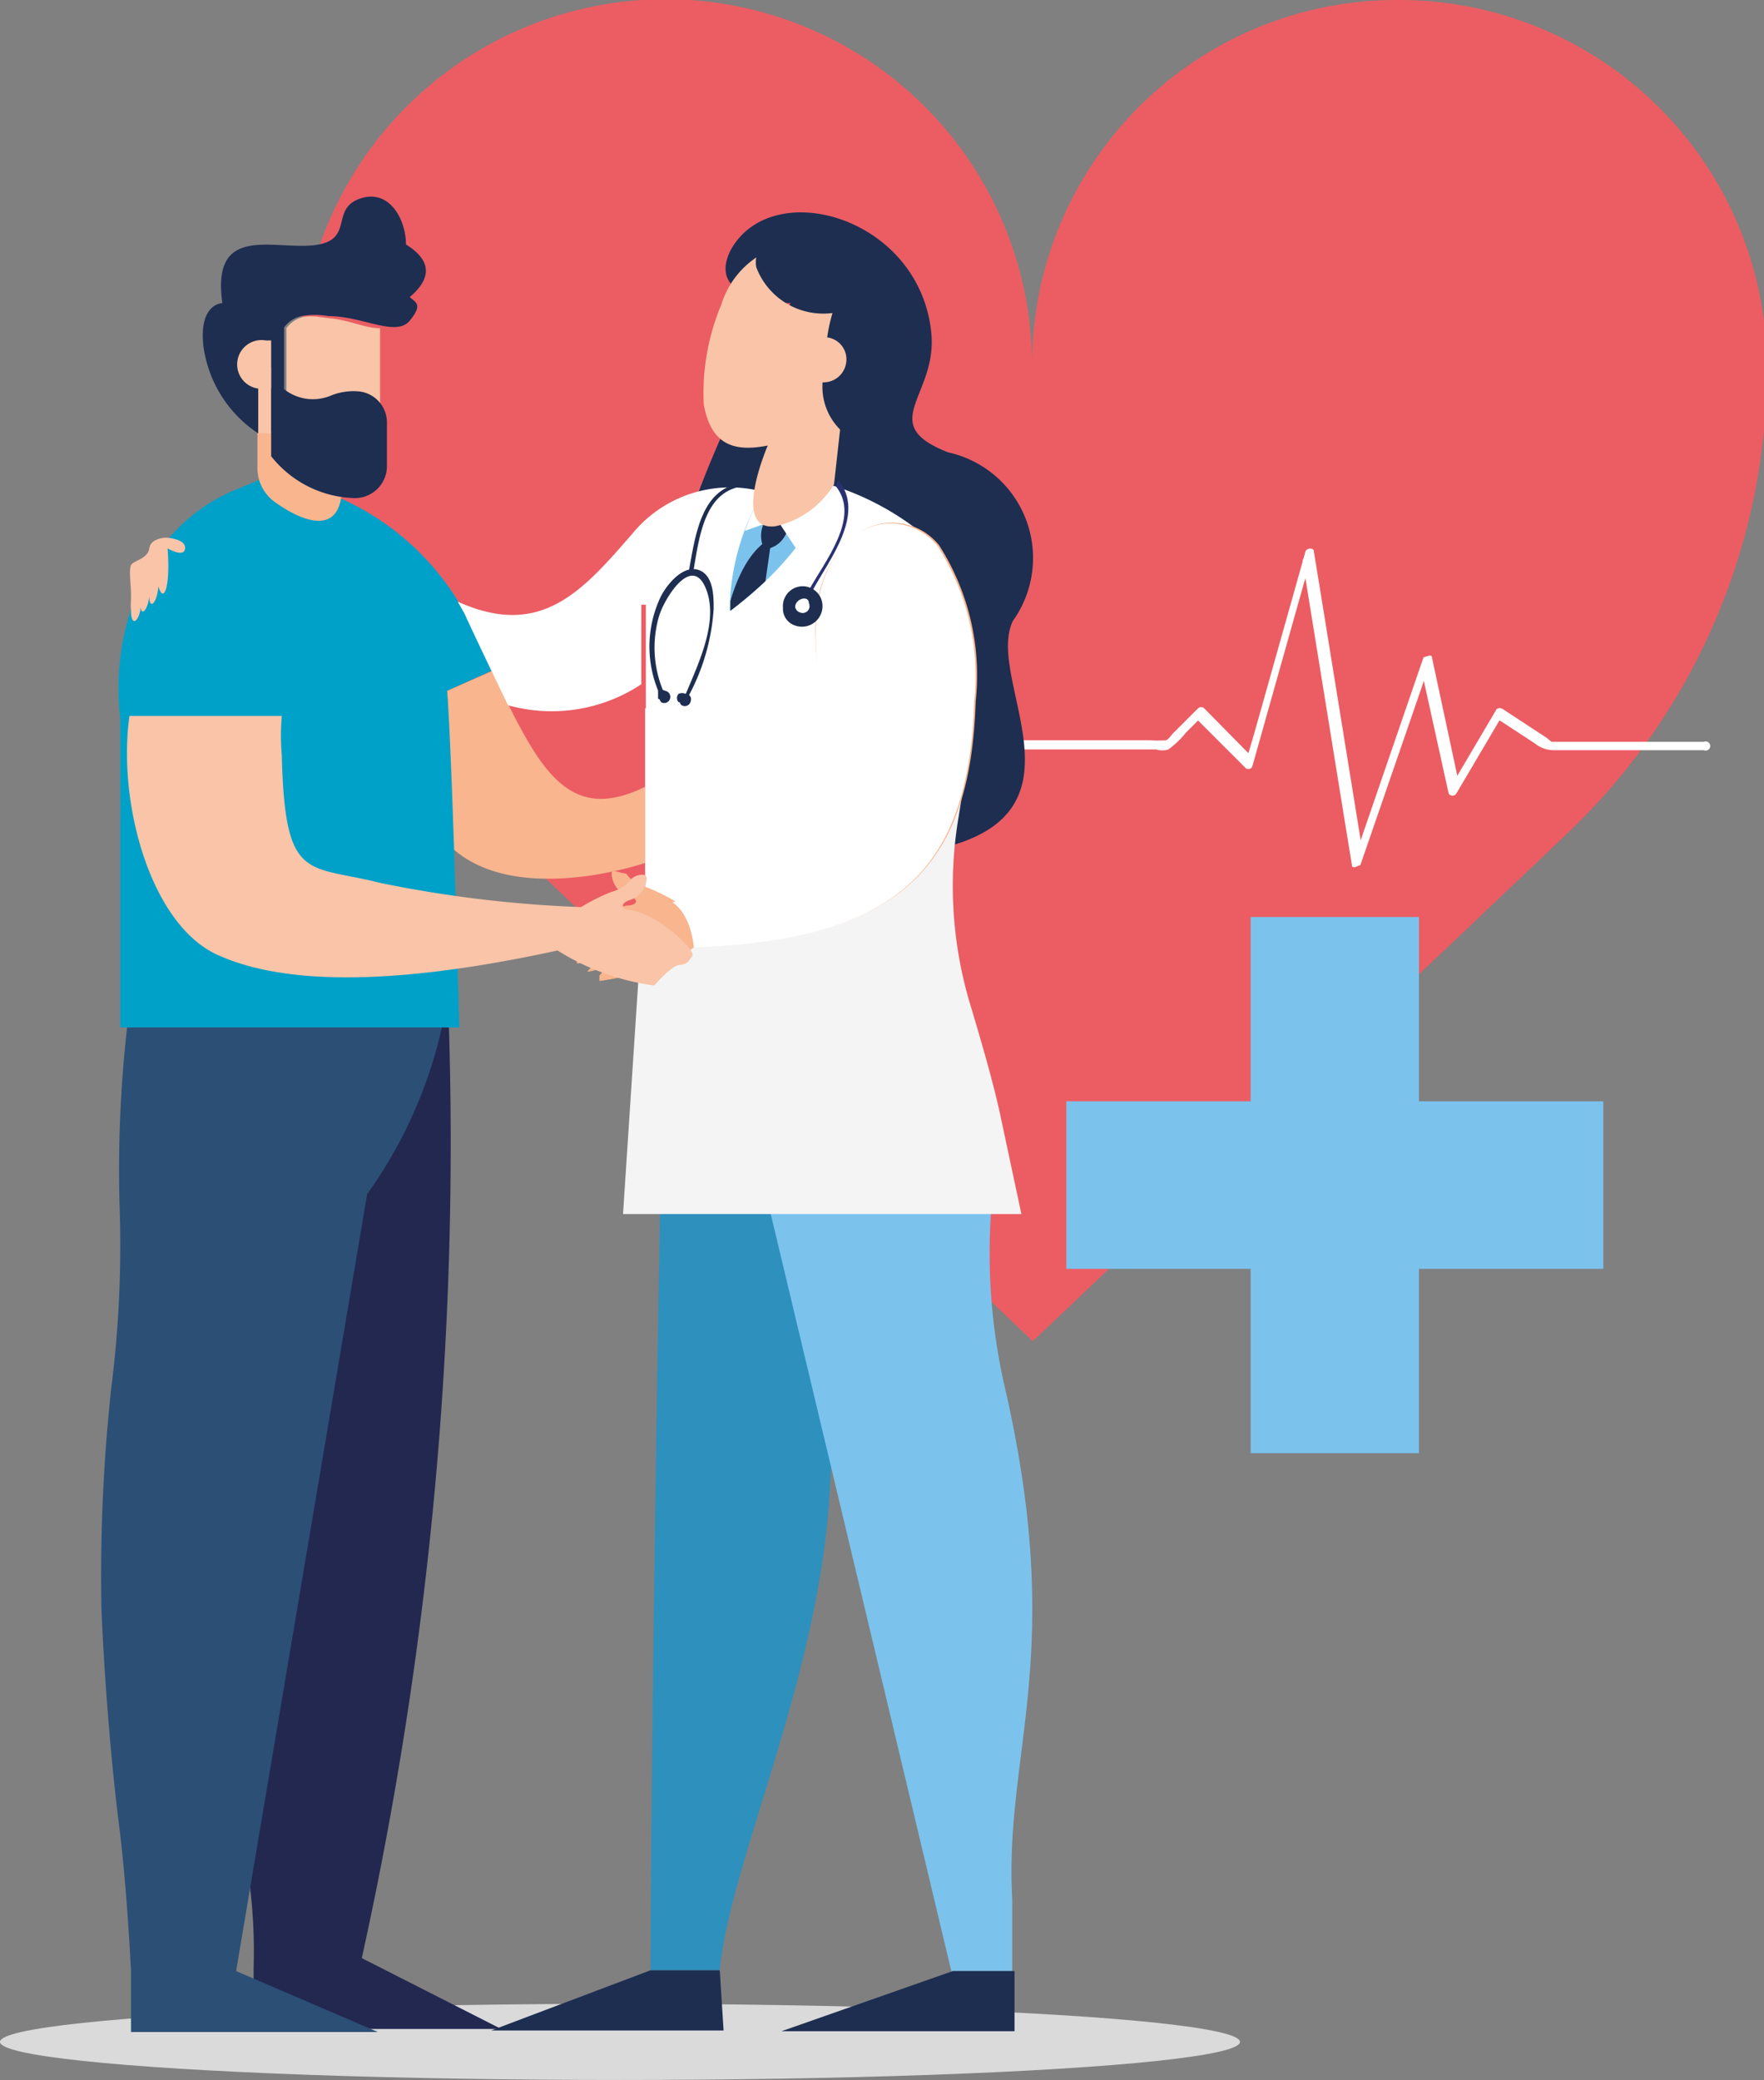 <svg id="Calque_6" data-name="Calque 6" xmlns="http://www.w3.org/2000/svg" viewBox="0 0 23.16 27.31"><rect x="0" y="0" width="23.16" height="27.31" fill="#808080" stroke="none"/><defs><style>.cls-1{fill:#eb5d63;}.cls-2{fill:#7bc3ed;}.cls-3{fill:#fff;}.cls-4{fill:#dadada;}.cls-5{fill:#222850;}.cls-6{fill:#2c4f76;}.cls-7{fill:#2e90bd;}.cls-8{fill:#1d2e51;}.cls-9{fill:#f8b58e;}.cls-10{fill:#00a1c9;}.cls-11{fill:#f9c4a7;}.cls-12{fill:#f5f4f4;}.cls-13{fill:#293271;}</style></defs><path class="cls-1" d="M277.21,327.84a4.79,4.79,0,0,0-4.84,4.77,4.81,4.81,0,0,0-9.62.06h0a8.47,8.47,0,0,0,2.63,6.13l7,6.65,7-6.65a8.44,8.44,0,0,0,2.64-6.13h0A4.83,4.83,0,0,0,277.21,327.84Z" transform="translate(-258.82 -327.84)"/><polygon class="cls-2" points="21.05 14.46 18.63 14.46 18.63 12.04 16.42 12.04 16.42 14.46 14 14.46 14 16.66 16.42 16.66 16.42 19.08 18.63 19.08 18.63 16.66 21.05 16.66 21.05 14.46"/><path class="cls-3" d="M270.27,337.68H274a.27.27,0,0,0,.16,0,1.19,1.19,0,0,0,.23-.22l.2-.2h-.08l.65.65a.06.06,0,0,0,.1,0l.67-2.38.1-.34h-.11l.57,3.52.08.49c0,.06.09,0,.11,0l.79-2.29.11-.33h-.11l.37,1.68a.06.06,0,0,0,.1,0l.59-1-.08,0,.52.34a.4.4,0,0,0,.27.09h1.95a.06.06,0,1,0,0-.11h-2s0,0,0,0l-.06-.05-.58-.38a.07.07,0,0,0-.08,0l-.59,1,.1,0-.36-1.68c0-.05-.09,0-.11,0l-.79,2.3-.11.32h.11l-.57-3.52-.08-.49c0-.05-.09-.05-.11,0l-.67,2.38-.1.34.09,0-.65-.66a.06.06,0,0,0-.08,0l-.19.19-.15.15s-.05.07-.08.08a1.7,1.7,0,0,1-.21,0h-3.6a.06.06,0,0,0,0,.11Z" transform="translate(-258.82 -327.84)"/><ellipse class="cls-4" cx="8.14" cy="26.81" rx="8.14" ry="0.5"/><path class="cls-5" d="M263.57,353.55a49.61,49.61,0,0,0,1.13-12.63s0-1.6-2.44,4.82A11.47,11.47,0,0,0,262,352a7.06,7.06,0,0,1,.15,1.68v.8h3.25Z" transform="translate(-258.82 -327.84)"/><path class="cls-6" d="M263.64,343.52a6.05,6.05,0,0,0,1.06-2.6h-4.16a16.72,16.72,0,0,0-.15,2.75,14.84,14.84,0,0,1-.11,2.4,22.83,22.83,0,0,0-.13,2.76c0,.3.08,1.76.23,2.95.11.86.16,1.94.16,1.94v.8h3.24l-1.86-.8Z" transform="translate(-258.82 -327.84)"/><path class="cls-7" d="M267.53,341.33s-.15,7.49-.17,12.38h.91c.13-1.43,1.34-3.89,1.45-6.4.13-2.94,1.18-4.56,1.18-5.62,0-2.21-1.09.07-1.08-1.08S267.4,341.27,267.53,341.33Z" transform="translate(-258.82 -327.84)"/><path class="cls-2" d="M271.16,340.92a6.7,6.7,0,0,1,.67,2.86A7.87,7.87,0,0,0,272,346c.83,3.56,0,4.83.11,6.78,0,.57,0,.94,0,.94h-.8l-3-12.58s-1.06.78-1-.22Z" transform="translate(-258.82 -327.84)"/><path class="cls-8" d="M269.2,331.82s-1.13,0-.79-.69c.54-1,2.51-.44,2.64,1.11.06.81-.73,1.17.22,1.54a1.42,1.42,0,0,1,.85,2.21c-.38.77,1.1,2.54-1,3-2.65.61-2.74.7-3.5-1.35S269.2,331.82,269.2,331.82Z" transform="translate(-258.82 -327.84)"/><path class="cls-9" d="M265.28,336.65l-.59.26a17.61,17.61,0,0,1,0,2c.83.87,2.6.26,2.6.26v-1C266.24,338.69,265.87,337.87,265.28,336.65Z" transform="translate(-258.82 -327.84)"/><path class="cls-10" d="M264.69,336.91l.58-.26c-.1-.24-.22-.49-.34-.75a3.46,3.46,0,0,0-2.63-1.79l-.41.17a2.29,2.29,0,0,0-1.11,1,3.35,3.35,0,0,0-.38,2l0,4.05h4.45S264.76,337.77,264.69,336.91Z" transform="translate(-258.82 -327.84)"/><path class="cls-3" d="M270.91,334.83a3.61,3.61,0,0,0-1.14-.61l-1,.06a1.66,1.66,0,0,0-1.65.57c-.66.76-1.2,1.38-2.29.89l.09.16c.16.35.43.91.57,1.2a2.13,2.13,0,0,0,1.8-.31v3.28s2.5.12,3.12-1.47A10.59,10.59,0,0,0,270.91,334.83Z" transform="translate(-258.82 -327.84)"/><path class="cls-9" d="M262.2,333.44V334a.55.55,0,0,0,.24.44c.31.22.84.47.87-.17l-.12-.47Z" transform="translate(-258.82 -327.84)"/><path class="cls-11" d="M262.38,333.24v-.58c-.09,0-.18.07-.17.08v.79l.17,0Z" transform="translate(-258.82 -327.84)"/><path class="cls-11" d="M263,332a.63.63,0,0,0-.19,0,.38.38,0,0,0-.23.15V333a.61.61,0,0,0,.6.09.79.79,0,0,1,.39-.06.37.37,0,0,1,.24.12v-1c-.19,0-.42-.11-.65-.13Z" transform="translate(-258.82 -327.84)"/><path class="cls-8" d="M264.15,331.05c0-.33-.22-.74-.61-.6s-.06.55-.6.61-1.35-.28-1.2.76c0,0-.31,0-.25.56a1.63,1.63,0,0,0,.72,1.15v-.79s.08,0,.17-.08v1.17a1.44,1.44,0,0,0,1.1.55.42.42,0,0,0,.42-.42v-.57a.41.41,0,0,0-.36-.41.79.79,0,0,0-.39.06.61.61,0,0,1-.6-.09v-.81a.38.38,0,0,1,.23-.15,1,1,0,0,1,.35,0c.45,0,.89.28,1.07.06s.07-.24,0-.31C264.59,331.41,264.36,331.18,264.15,331.05Z" transform="translate(-258.82 -327.84)"/><path class="cls-11" d="M262.38,332.31h-.07a.32.32,0,1,0,0,.63h.07Z" transform="translate(-258.82 -327.84)"/><path class="cls-12" d="M271.53,337.79l-.13.81a5.42,5.42,0,0,0,.18,2.5c.13.44.26.88.36,1.32l.29,1.36H267l.23-3.51,2.54-1.42Z" transform="translate(-258.82 -327.84)"/><path class="cls-2" d="M268.4,335.86a4.22,4.22,0,0,0,1.37-1.64l-1,.2A3.11,3.11,0,0,0,268.4,335.86Z" transform="translate(-258.82 -327.84)"/><path class="cls-8" d="M268.41,335.86a5.81,5.81,0,0,0,.46-.39l.08-.56s-.33.1-.54.82c0,0,0,.08,0,.12Z" transform="translate(-258.82 -327.84)"/><path class="cls-8" d="M268.93,334.56l-.08.15a.38.38,0,0,0,0,.33h0l.07,0a.34.34,0,0,0,.23-.22l.11-.28Z" transform="translate(-258.82 -327.84)"/><path class="cls-3" d="M268.77,334.42a2.72,2.72,0,0,0-.17.39l.42-.15.25.38a4.06,4.06,0,0,0,.5-.82Z" transform="translate(-258.82 -327.84)"/><path class="cls-9" d="M270,334.91a.79.79,0,0,1,1.15.09,3.17,3.17,0,0,1,.48,2.05c-.07,2.25-1.06,3.12-3.68,3.22a3.17,3.17,0,0,1-1.26.45s0,0,0-.07a.89.89,0,0,1,.22-.2.9.9,0,0,1-.38.15s0,0,0,0a.92.92,0,0,1,.27-.23,1.29,1.29,0,0,1-.39.12c-.11,0,.32-.32.32-.32s-.44.27-.49.2.46-.58.81-.64c.14,0,.18-.09,0-.13a.33.33,0,0,1-.2-.29c0-.07.12,0,.19,0a.48.48,0,0,0,.27.18,2.47,2.47,0,0,1,.4.2s2-.76,2-2C269.58,336.64,269.25,335.57,270,334.91Z" transform="translate(-258.82 -327.84)"/><path class="cls-3" d="M267.65,339.69s2-.76,2-2c-.05-1-.38-2.11.33-2.77a.79.79,0,0,1,1.15.09,3.17,3.17,0,0,1,.48,2.05c-.07,2.25-1.06,3.12-3.68,3.22C267.88,339.81,267.65,339.69,267.65,339.69Z" transform="translate(-258.82 -327.84)"/><path class="cls-8" d="M267.54,336.94a1.47,1.47,0,0,1-.07-1c.06-.22.42-.82.61-.39s-.09,1-.26,1.41c0,0,0,.07.05,0a2.78,2.78,0,0,0,.32-1.13c0-.16,0-.45-.21-.51s-.44.23-.51.41a1.52,1.52,0,0,0,0,1.2s.06,0,.05,0Z" transform="translate(-258.82 -327.84)"/><path class="cls-13" d="M269.79,334.22c.34.41-.15,1-.35,1.37,0,0,0,.06.05,0,.21-.39.7-1,.34-1.44,0,0-.06,0,0,0Z" transform="translate(-258.82 -327.84)"/><path class="cls-8" d="M268.65,334.18c-.63,0-.7.7-.79,1.18,0,0,.06.06.06,0,.08-.45.14-1.13.73-1.14a0,0,0,0,0,0-.06Z" transform="translate(-258.82 -327.84)"/><path class="cls-8" d="M267.5,337.06a.08.08,0,0,0,.12-.06.08.08,0,0,0-.07-.09.09.09,0,0,0-.09,0s0,.08,0,.1.06,0,0-.05l0,0h0l0,0h0s0,0,0,0S267.46,337,267.5,337.06Z" transform="translate(-258.82 -327.84)"/><path class="cls-8" d="M267.77,337.1a.08.08,0,0,0,.12-.06.07.07,0,0,0-.07-.09.11.11,0,0,0-.09,0,.08.08,0,0,0,0,.11s.06,0,0-.05l0,0h0l0,0h0s0,0,0,0S267.74,337.08,267.77,337.1Z" transform="translate(-258.82 -327.84)"/><path class="cls-8" d="M269.25,336.05a.27.27,0,0,0,.35-.35.26.26,0,0,0-.5.12A.23.23,0,0,0,269.25,336.05Z" transform="translate(-258.82 -327.84)"/><path class="cls-3" d="M269.32,335.88a.09.09,0,0,0,.12-.12c0-.11-.18-.06-.18.05A.09.09,0,0,0,269.32,335.88Z" transform="translate(-258.82 -327.84)"/><path class="cls-11" d="M261,334.9s-.2,0-.22.14-.21.16-.24.22,0,.27,0,.38v.07h0a1,1,0,0,0,0,.15c0,.21.1.16.13-.05,0,.12.09.05.11-.14,0,.18.1.1.12-.13.07.24.16,0,.12-.5,0,0,.22.13.23,0S261,334.9,261,334.9Z" transform="translate(-258.82 -327.84)"/><path class="cls-11" d="M269.93,332.6a.29.29,0,0,0-.25-.33h0a2.34,2.34,0,0,1,.07-.32.94.94,0,0,1-1-.6.32.32,0,0,1,0-.13,1.16,1.16,0,0,0-.46.62,3,3,0,0,0-.23,1.31c.1.56.43.62.84.54,0,0-.49,1.13.1,1.06a1.2,1.2,0,0,0,.77-.55l.08-.72h0a.79.79,0,0,1-.23-.62A.3.3,0,0,0,269.93,332.6Z" transform="translate(-258.82 -327.84)"/><path class="cls-11" d="M267.11,339.79c-.13,0-.17-.09,0-.14a.31.31,0,0,0,.2-.28c0-.07-.12-.05-.19,0a.51.51,0,0,1-.27.18,2.47,2.47,0,0,0-.4.2,16,16,0,0,1-2.65-.32c-.95-.24-1.24,0-1.28-1.67a3,3,0,0,1,0-.52h-2c-.16,1.13.27,2.72,1.14,3.13.71.33,2,.49,4.48-.05a3.2,3.2,0,0,0,1.27.46s.22-.26.33-.27.12-.05.17-.12S267.47,339.85,267.11,339.79Z" transform="translate(-258.82 -327.84)"/><polygon class="cls-8" points="8.54 25.87 6.45 26.66 9.5 26.66 9.45 25.87 8.54 25.87"/><polygon class="cls-8" points="12.51 25.88 10.26 26.67 13.32 26.67 13.32 25.88 12.51 25.88"/><rect class="cls-1" x="8.42" y="7.94" width="0.06" height="1.36"/></svg>